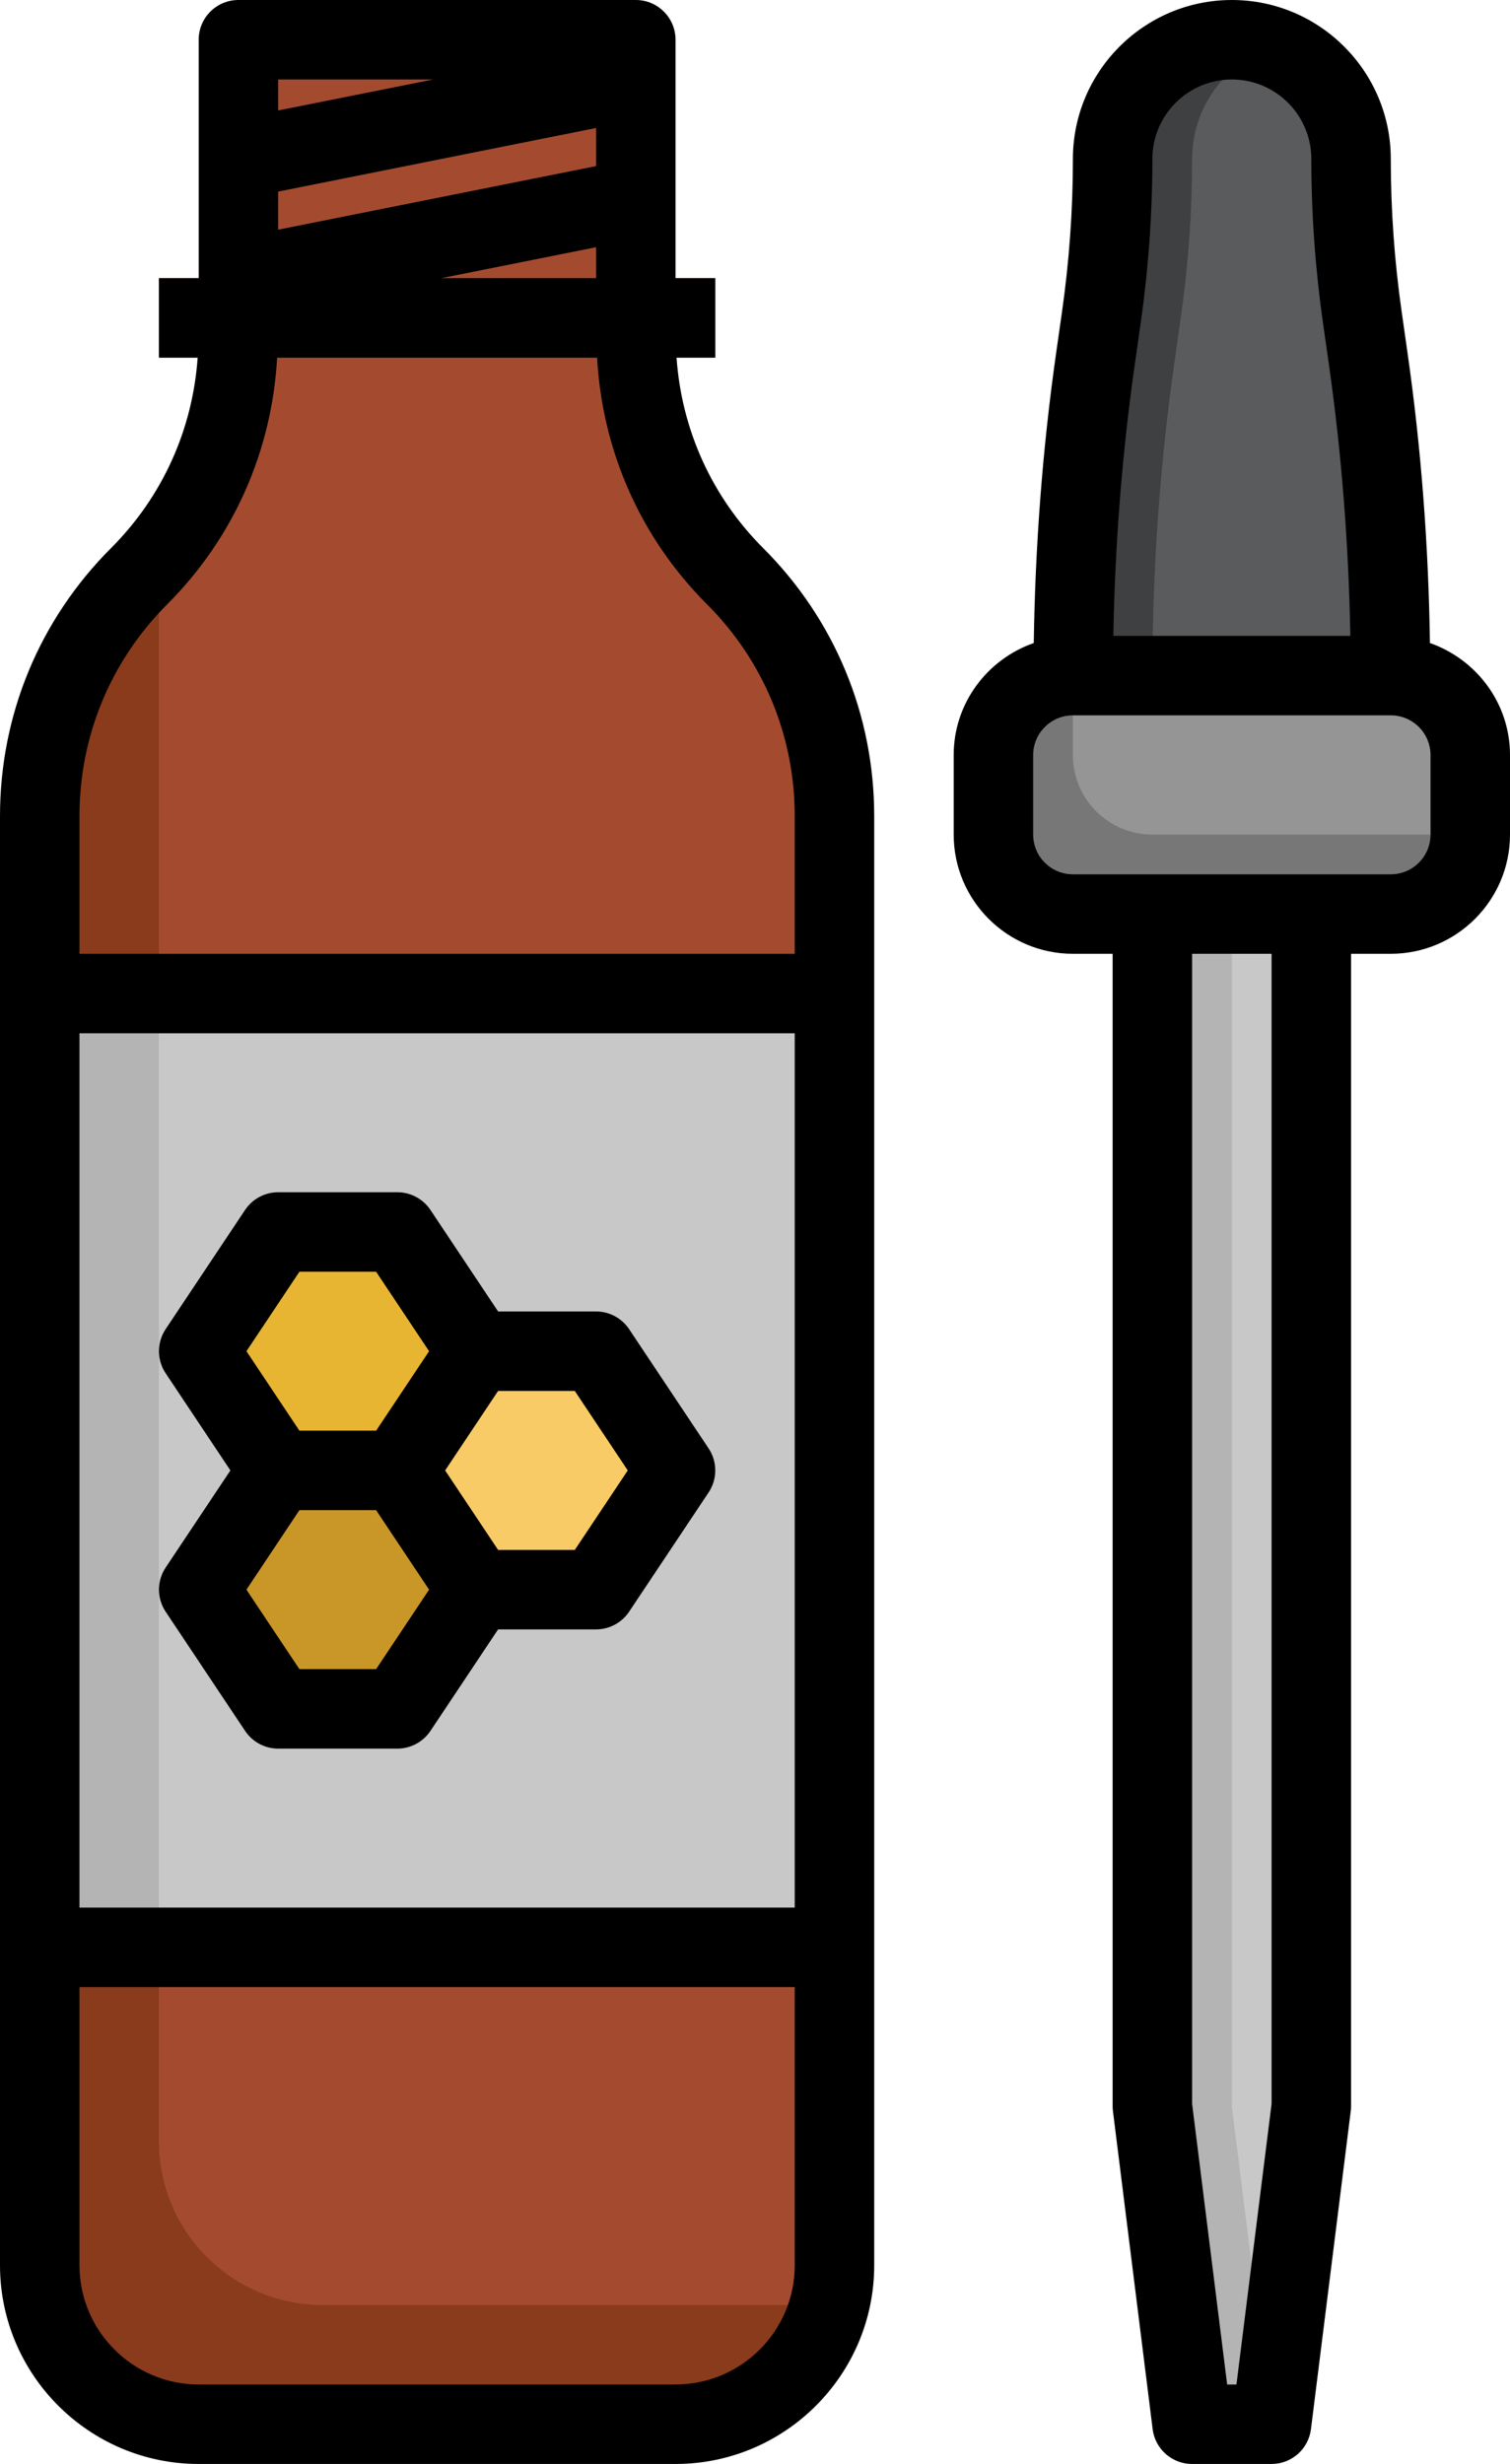 <?xml version="1.0" encoding="UTF-8"?><svg xmlns="http://www.w3.org/2000/svg" xmlns:xlink="http://www.w3.org/1999/xlink" height="62.0" preserveAspectRatio="xMidYMid meet" version="1.0" viewBox="13.0 1.0 38.0 62.0" width="38.0" zoomAndPan="magnify"><g><g><path d="M34,21.536V58c0,2.209-1.791,4-4,4H18c-2.209,0-4-1.791-4-4V21.536c0-2.264,0.899-4.435,2.5-6.036 l0,0c1.601-1.601,2.5-3.772,2.5-6.036V2h10v7.464c0,2.264,0.899,4.435,2.5,6.036l0,0C33.101,17.101,34,19.272,34,21.536z" fill="#893b1b"/></g><g><path d="M29,9.464V2H19v7.464c0,2.014-0.715,3.952-2,5.483v39.933C17,57.156,18.844,59,21.119,59h0h12.74 C33.942,58.679,34,58.347,34,58V21.536c0-2.264-0.899-4.435-2.5-6.036C29.899,13.899,29,11.728,29,9.464z" fill="#a44b2f"/></g><g><path d="M14 26H34V50H14z" fill="#b4b4b4"/></g><g><path d="M17 26H34V50H17z" fill="#c8c8c8"/></g><g><path d="M17 8H31V10H17z" fill="#893b1b"/></g><g><path d="M25 41L23 44 20 44 18 41 20 38 23 38z" fill="#c99728"/></g><g><path d="M30 38L28 41 25 41 23 38 25 35 28 35z" fill="#f9cb66"/></g><g><path d="M25 35L23 38 20 38 18 35 20 32 23 32z" fill="#e7b532"/></g><g><path d="M50,20c0-1.105-0.895-2-2-2h-8l0,0c-1.105,0-2,0.895-2,2v2c0,1.105,0.895,2,2,2h8 c1.105,0,2-0.895,2-2V20z" fill="#777"/></g><g><path d="M48,18h-8v2c0,1.105,0.895,2,2,2h8v-2C50,18.895,49.105,18,48,18z" fill="#959595"/></g><g><path d="M48,18L48,18c0-2.663-0.189-5.323-0.566-7.96l-0.151-1.06C47.095,7.662,47,6.332,47,5v0 c0-1.657-1.343-3-3-3h0c-1.657,0-3,1.343-3,3v0c0,1.332-0.095,2.662-0.283,3.98l-0.151,1.06C40.189,12.677,40,15.337,40,18v0" fill="#3f4042"/></g><g><path d="M47.283,8.98C47.095,7.662,47,6.332,47,5c0-1.304-0.837-2.403-2-2.816C43.837,2.597,43,3.696,43,5 c0,1.332-0.095,2.662-0.283,3.98l-0.151,1.06C42.189,12.677,42,15.337,42,18h6c0-2.663-0.189-5.323-0.566-7.96L47.283,8.98z" fill="#5a5b5d"/></g><g><path d="M46 24L46 54 44.999 62 42.999 62 42 53.999 42 23.999" fill="#b4b4b4"/></g><g><path d="M29 2L28.901 2 19 3.98 19 6.02 29 4.02z" fill="#893b1b"/></g><g><path d="M29 4.98L19 6.98 19 9.02 29 7.02z" fill="#893b1b"/></g><g><path d="M46 25L44 24.999 44 53.999 44.999 62 46 54z" fill="#c8c8c8"/></g><g><path d="M13,21.536V58c0,2.757,2.243,5,5,5h12c2.757,0,5-2.243,5-5V21.536c0-2.547-0.992-4.942-2.793-6.743 c-1.296-1.296-2.054-2.982-2.181-4.793H31V8h-1V2c0-0.552-0.447-1-1-1H19c-0.553,0-1,0.448-1,1v6h-1v2h0.974 c-0.127,1.811-0.885,3.497-2.181,4.793C13.992,16.594,13,18.989,13,21.536z M15,27h18v22H15V27z M30,61H18c-1.654,0-3-1.346-3-3v-7 h18v7C33,59.654,31.654,61,30,61z M24.099,8L28,7.22V8H24.099z M20,5.82l8-1.6V5.18l-8,1.6V5.82z M23.901,3L20,3.78V3H23.901z M19.974,10h8.052c0.13,2.345,1.093,4.534,2.767,6.207C32.216,17.63,33,19.523,33,21.536V25H15v-3.464 c0-2.013,0.784-3.905,2.207-5.329C18.88,14.534,19.844,12.345,19.974,10z" fill="inherit"/></g><g><path d="M30.832,37.445l-2-3C28.646,34.167,28.334,34,28,34h-2.465l-1.703-2.555C23.646,31.167,23.334,31,23,31h-3 c-0.334,0-0.646,0.167-0.832,0.445l-2,3c-0.224,0.336-0.224,0.773,0,1.109L18.798,38l-1.63,2.445c-0.224,0.336-0.224,0.773,0,1.109 l2,3C19.354,44.833,19.666,45,20,45h3c0.334,0,0.646-0.167,0.832-0.445L25.535,42H28c0.334,0,0.646-0.167,0.832-0.445l2-3 C31.056,38.219,31.056,37.781,30.832,37.445z M20.535,33h1.93l1.333,2l-1.333,2h-1.93l-1.333-2L20.535,33z M22.465,43h-1.93 l-1.333-2l1.333-2h1.93l1.333,2L22.465,43z M27.465,40h-1.93l-1.333-2l1.333-2h1.93l1.333,2L27.465,40z" fill="inherit"/></g><g><path d="M41.008,54.123l0.999,8.001c0.062,0.5,0.488,0.876,0.992,0.876h2c0.504,0,0.93-0.375,0.992-0.876l1.001-8 C46.997,54.083,47,54.042,47,54V25h1c1.654,0,3-1.346,3-3v-2c0-1.307-0.846-2.41-2.015-2.82c-0.035-2.429-0.217-4.874-0.561-7.281 l-0.151-1.06C48.092,7.571,48,6.279,48,5c0-2.206-1.794-4-4-4s-4,1.794-4,4c0,1.279-0.092,2.571-0.273,3.838l-0.151,1.061 c-0.343,2.407-0.525,4.852-0.561,7.281C37.846,17.59,37,18.693,37,20v2c0,1.654,1.346,3,3,3h1v28.999 C41,54.04,41.003,54.082,41.008,54.123z M45,53.938L44.116,61h-0.234L43,53.937V25h2V53.938z M41.556,10.182l0.151-1.06 C41.901,7.76,42,6.374,42,5c0-1.103,0.897-2,2-2s2,0.897,2,2c0,1.374,0.099,2.76,0.293,4.122l0.151,1.06 c0.322,2.254,0.496,4.543,0.538,6.819h-5.964C41.059,14.724,41.234,12.435,41.556,10.182z M39,22v-2c0-0.551,0.448-1,1-1h8 c0.552,0,1,0.449,1,1v2c0,0.551-0.448,1-1,1h-8C39.448,23,39,22.551,39,22z" fill="inherit"/></g></g></svg>